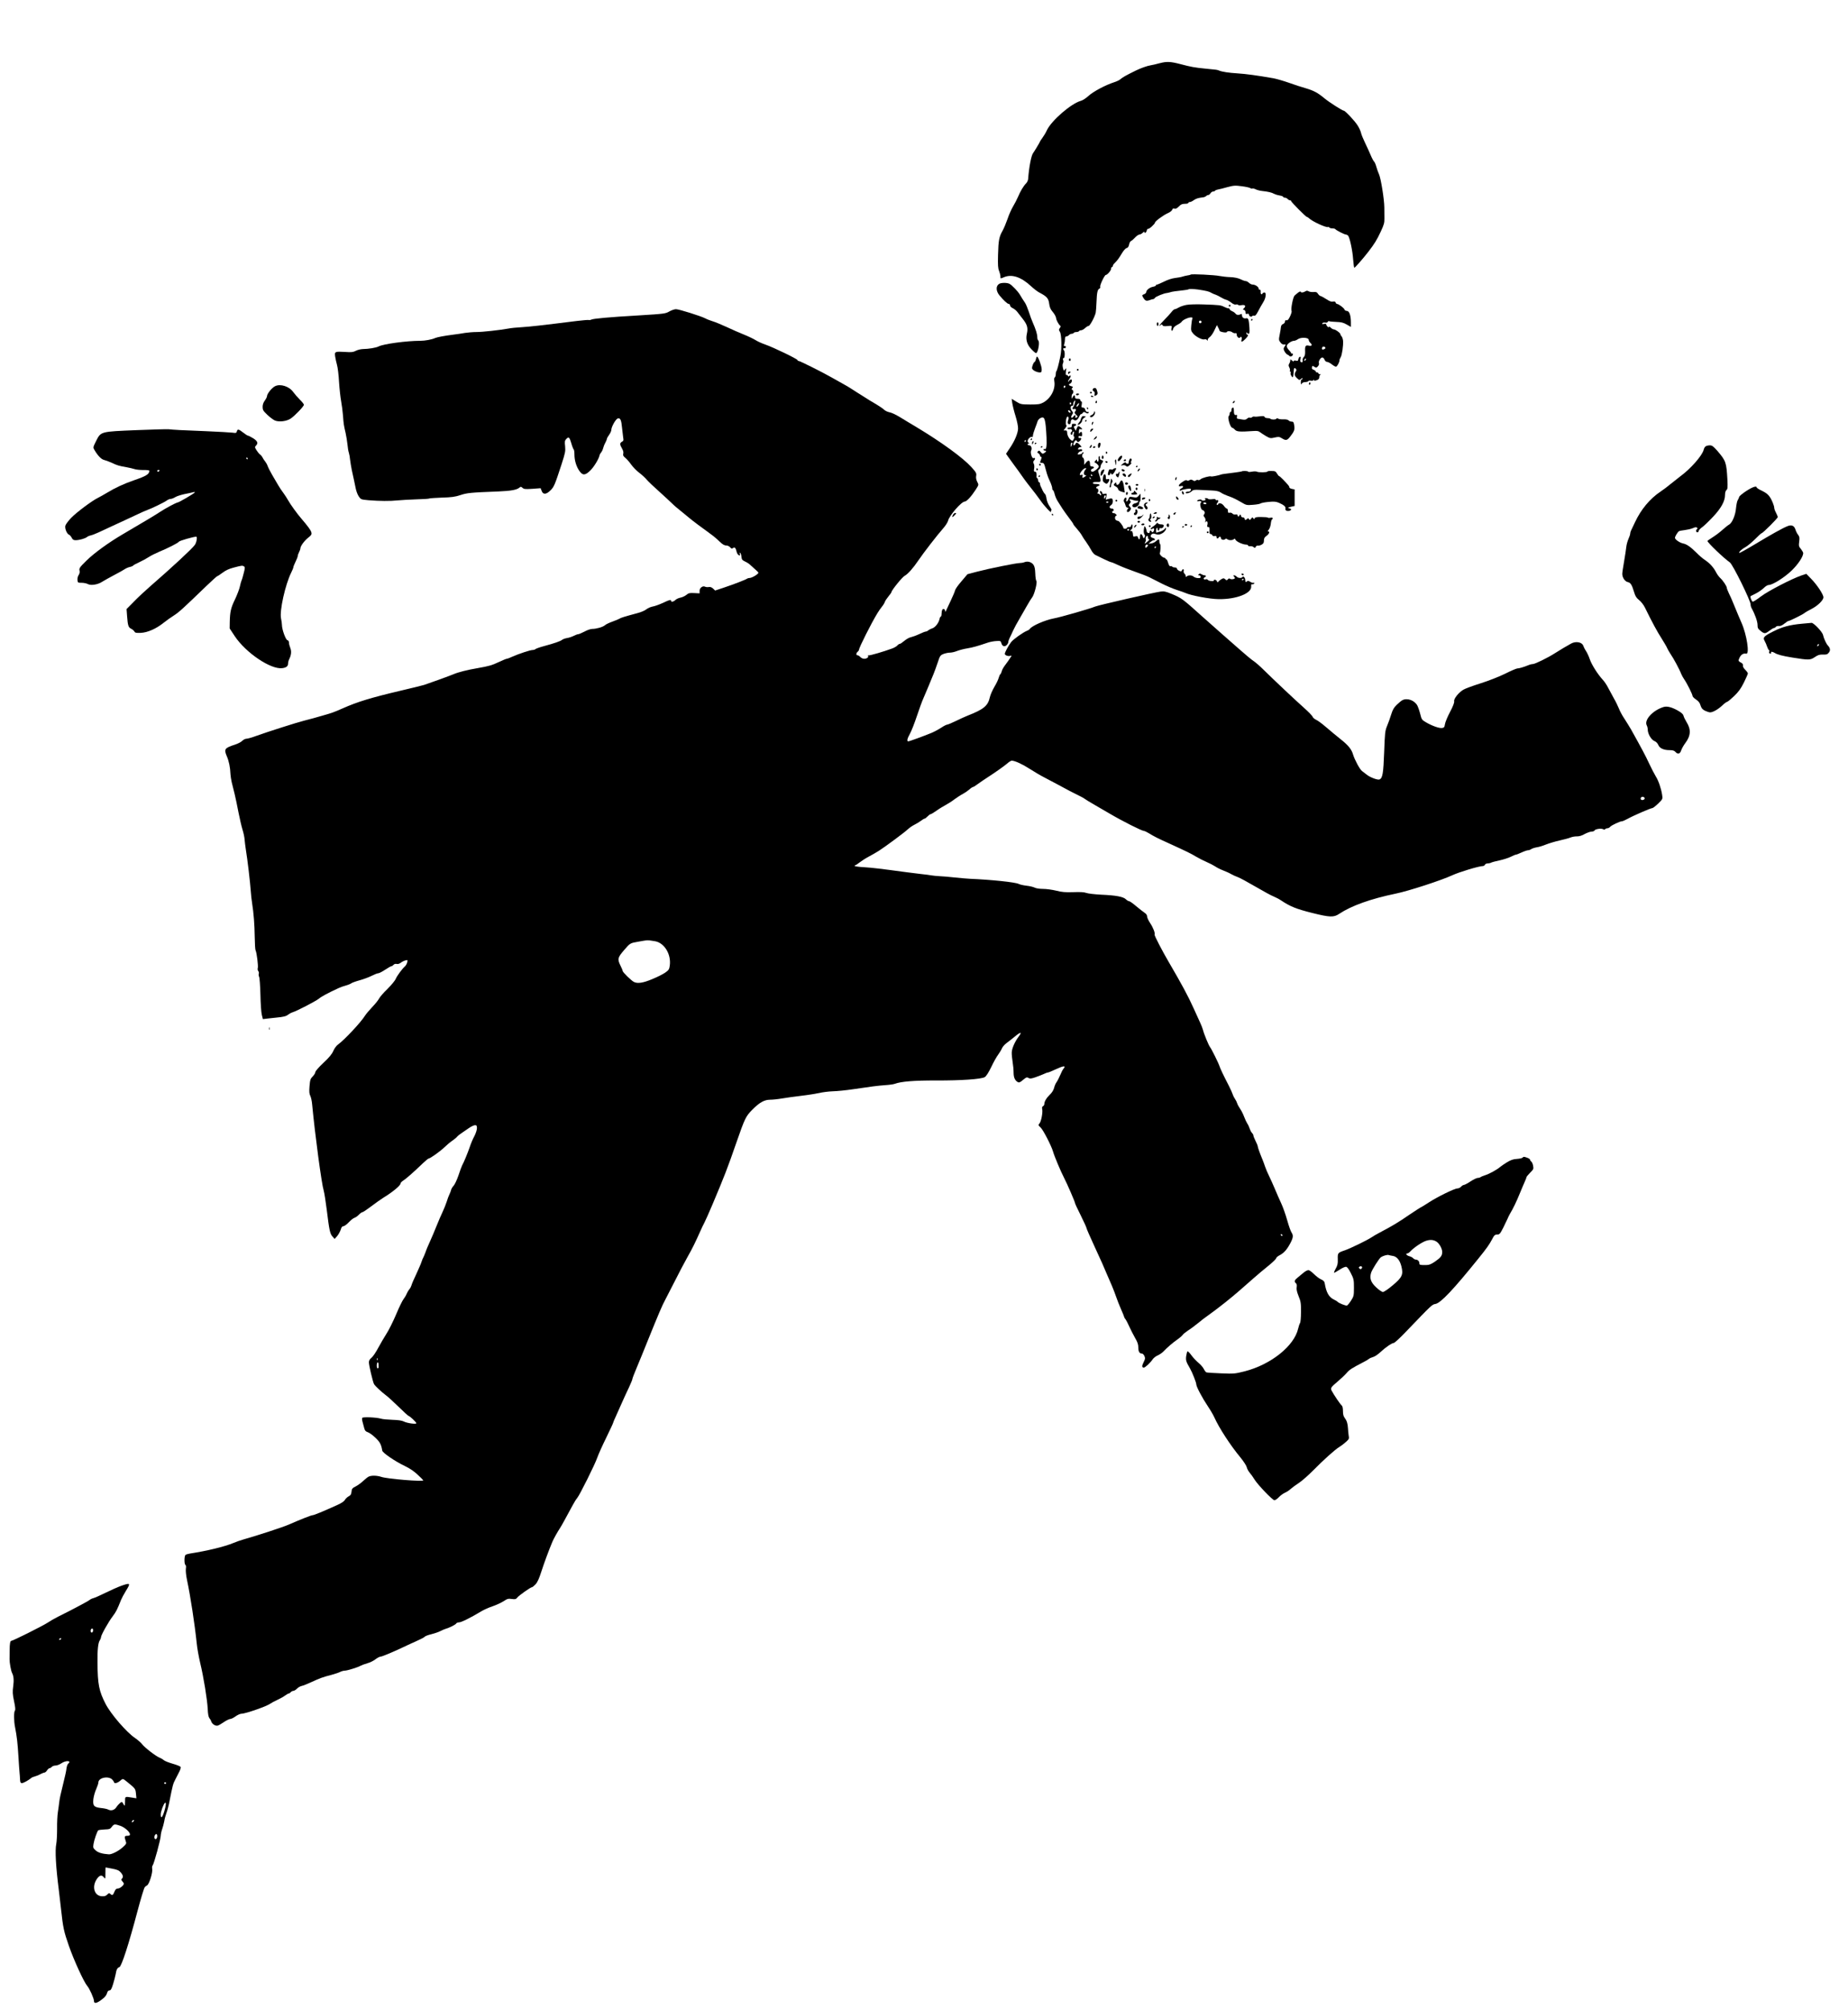 <?xml version="1.0" encoding="UTF-8" standalone="no"?> <svg xmlns="http://www.w3.org/2000/svg" version="1.0" width="2104pt" height="2288pt" viewBox="0 0 2104 2288" preserveAspectRatio="xMidYMid meet"><g transform="translate(0,2288) scale(0.1,-0.1)" fill="#000000" stroke="none"><path d="M13205 22161 c-39 -11 -87 -22 -107 -25 -35 -5 -116 -34 -168 -60 -114 -56 -150 -77 -174 -98 -10 -10 -42 -25 -70 -34 -100 -32 -240 -107 -292 -155 -28 -26 -68 -52 -88 -57 -112 -31 -337 -226 -388 -337 -12 -27 -29 -55 -55 -92 -13 -17 -23 -33 -23 -36 0 -5 -64 -112 -78 -130 -21 -27 -47 -164 -56 -292 -1 -17 -11 -40 -23 -52 -30 -30 -65 -88 -92 -153 -13 -30 -39 -81 -58 -112 -19 -32 -47 -95 -62 -141 -16 -46 -41 -106 -56 -133 -40 -70 -48 -111 -52 -276 -3 -116 -1 -154 12 -183 8 -21 15 -48 15 -61 0 -28 -2 -28 43 -9 88 36 191 2 302 -100 33 -31 77 -65 99 -76 84 -44 103 -65 111 -125 5 -39 15 -64 34 -87 28 -32 44 -62 46 -83 1 -17 28 -68 43 -79 10 -8 10 -14 -2 -30 -12 -17 -12 -22 1 -42 20 -30 23 -196 6 -277 -20 -99 -38 -164 -46 -172 -4 -4 -7 -20 -7 -35 0 -15 -5 -31 -11 -35 -7 -4 -9 -21 -5 -45 15 -91 -41 -195 -127 -242 -36 -19 -57 -22 -148 -22 -103 1 -109 2 -159 33 l-52 32 7 -49 c4 -27 20 -93 37 -147 18 -58 30 -118 29 -144 -2 -55 -40 -144 -96 -225 l-41 -61 20 -29 c12 -16 46 -63 76 -105 31 -41 68 -93 83 -115 25 -38 95 -129 155 -204 15 -19 41 -55 59 -80 40 -59 126 -151 119 -128 -3 9 -1 17 5 17 6 0 -3 19 -19 43 -18 24 -33 62 -37 89 -3 26 -12 51 -18 55 -7 5 -18 22 -26 38 -7 17 -17 38 -22 47 -5 10 -9 25 -9 33 0 8 -4 15 -10 15 -5 0 -10 9 -10 19 0 11 -5 23 -10 26 -6 4 -10 12 -9 18 4 35 -2 57 -17 57 -13 0 -15 7 -10 35 4 20 2 44 -4 56 -9 16 -8 24 4 38 17 19 12 33 -8 25 -17 -6 -38 64 -26 86 13 25 1 60 -21 60 -21 0 -26 16 -6 23 10 4 10 6 0 6 -7 1 -13 9 -13 19 0 23 35 56 49 47 7 -3 11 3 11 15 0 12 11 49 24 83 13 34 27 71 30 83 4 11 17 27 31 34 49 26 59 -6 70 -220 4 -101 -2 -141 -21 -133 -8 3 -14 0 -14 -6 0 -6 7 -11 15 -11 21 0 19 -13 -6 -28 -17 -11 -23 -10 -39 10 -15 19 -21 21 -32 10 -11 -11 -10 -15 5 -23 9 -6 17 -17 17 -24 0 -8 5 -15 11 -15 11 0 9 -16 -6 -52 -6 -14 -2 -18 17 -18 22 0 27 -7 42 -67 9 -38 23 -81 30 -98 7 -16 21 -47 30 -68 9 -21 16 -47 16 -57 0 -11 4 -20 8 -20 4 0 14 -21 20 -47 7 -27 24 -65 38 -85 13 -21 36 -57 51 -80 16 -24 49 -71 75 -105 27 -34 48 -66 48 -70 0 -4 18 -28 41 -53 22 -25 47 -58 56 -75 9 -16 31 -52 51 -78 19 -27 44 -67 56 -90 12 -23 32 -47 46 -54 14 -7 58 -28 98 -48 39 -19 77 -35 82 -35 6 0 43 -15 83 -34 40 -19 124 -52 188 -74 64 -22 139 -51 165 -64 27 -14 91 -46 142 -72 51 -26 127 -58 170 -72 42 -13 86 -29 97 -34 62 -29 277 -70 380 -71 202 -3 379 67 370 146 -1 13 1 24 4 23 18 -2 31 3 31 13 0 5 -4 7 -10 4 -5 -3 -21 2 -35 11 -20 13 -28 14 -40 4 -12 -10 -15 -9 -16 4 -3 31 -4 35 -15 46 -8 8 -14 9 -18 1 -10 -16 -52 -13 -66 4 -7 8 -20 15 -28 15 -12 0 -13 -3 -4 -12 7 -7 12 -15 12 -19 0 -12 -43 -19 -56 -8 -8 6 -16 4 -24 -6 -12 -14 -15 -14 -30 0 -15 14 -22 14 -41 3 -13 -7 -29 -20 -36 -28 -10 -13 -12 -13 -18 3 -7 17 -35 24 -35 8 0 -13 -61 -6 -69 8 -4 6 -15 9 -23 6 -9 -4 -19 -2 -23 4 -3 6 1 14 9 17 20 8 21 24 1 24 -8 0 -24 6 -35 12 -15 10 -22 10 -32 0 -9 -9 -8 -12 5 -12 19 0 24 -29 5 -31 -28 -3 -54 4 -69 17 -19 17 -61 18 -77 2 -9 -9 -12 -8 -12 4 0 8 -6 21 -14 27 -8 7 -12 21 -9 31 6 23 -12 27 -21 5 -4 -12 -10 -13 -31 -3 -14 6 -25 17 -25 25 0 7 -11 13 -24 13 -14 0 -27 4 -31 10 -3 5 -12 7 -19 4 -9 -3 -18 10 -27 40 -7 24 -17 42 -21 40 -4 -3 -8 0 -8 5 0 6 -6 11 -12 11 -21 1 -58 37 -53 52 9 24 12 99 3 104 -4 3 -8 16 -8 30 0 30 -9 30 -40 2 -12 -12 -37 -23 -54 -25 l-31 -3 24 20 c13 11 29 20 37 20 24 0 15 19 -11 26 -28 7 -32 25 -11 43 9 8 21 8 39 2 29 -11 56 -8 84 10 25 15 47 49 37 57 -4 4 -9 1 -11 -6 -5 -13 -46 -35 -68 -37 -5 0 -15 -4 -22 -8 -8 -5 -11 2 -11 23 1 30 18 44 18 15 0 -8 5 -15 10 -15 6 0 10 7 10 16 0 10 6 14 14 11 16 -6 36 11 36 30 0 8 -12 13 -29 13 -17 0 -33 5 -37 12 -5 8 -10 7 -18 -4 -6 -8 -23 -23 -38 -32 -32 -21 -38 -42 -8 -26 17 9 20 8 20 -9 0 -23 -22 -41 -28 -23 -6 18 -22 15 -22 -4 0 -23 -35 -12 -35 11 -1 11 -6 29 -12 40 -11 19 -12 19 -17 -5 -7 -35 -5 -63 6 -77 6 -8 6 -19 -1 -30 -9 -16 -11 -15 -20 10 -14 36 -31 35 -31 -3 0 -34 -15 -40 -23 -10 -4 17 -11 19 -31 14 -22 -5 -26 -3 -26 14 0 29 -11 53 -21 46 -5 -3 -9 -1 -9 5 0 5 5 11 12 13 13 5 18 58 6 58 -4 0 -8 -7 -8 -15 0 -9 -9 -15 -25 -15 -14 0 -25 -4 -25 -10 0 -5 -9 -10 -20 -10 -11 0 -20 4 -20 9 0 20 -46 80 -61 81 -9 0 -22 6 -28 14 -12 15 -5 46 11 46 5 0 3 7 -6 15 -8 9 -20 14 -27 13 -6 -2 -14 3 -16 10 -3 6 0 12 6 12 6 0 11 7 11 15 0 8 -9 15 -19 15 -30 0 -37 22 -13 38 14 9 22 25 22 43 0 35 -9 41 -49 29 l-32 -9 7 36 c7 35 6 36 -20 31 -17 -4 -26 -1 -26 8 0 15 -19 29 -27 20 -3 -3 0 -12 7 -21 7 -9 9 -19 5 -23 -4 -4 -10 -1 -12 6 -3 6 -12 12 -20 12 -12 0 -13 3 -4 14 12 14 5 46 -10 46 -17 0 -9 19 11 25 34 11 22 25 -21 25 -28 0 -39 4 -36 13 2 7 20 11 46 10 36 -2 41 1 41 20 0 12 -7 42 -16 67 -14 40 -14 45 0 56 9 6 16 20 16 30 0 10 7 28 15 38 20 26 19 33 -6 39 -14 4 -19 12 -17 26 2 11 -1 19 -7 18 -5 -1 -9 -14 -7 -29 2 -14 -2 -29 -7 -33 -6 -3 -11 2 -11 12 0 16 -1 16 -17 -1 -14 -14 -15 -20 -5 -23 17 -7 42 -32 42 -44 0 -16 -52 -59 -71 -59 -25 0 -24 27 1 35 24 8 17 25 -11 25 -14 0 -19 7 -19 29 0 42 -18 48 -44 16 l-22 -27 0 38 c0 21 -5 39 -12 42 -15 5 -15 35 0 50 9 9 9 12 0 12 -7 0 -12 -4 -12 -9 0 -5 -11 -11 -25 -13 -14 -3 -25 -2 -25 1 1 15 26 37 38 34 6 -3 12 3 12 11 0 12 -6 15 -25 10 -20 -5 -24 -3 -19 10 3 9 14 16 25 16 16 0 16 2 -5 25 -26 28 -44 32 -52 10 -4 -8 -10 -15 -15 -15 -14 0 -11 24 6 46 12 15 16 16 23 6 13 -19 16 -19 35 -3 21 17 22 42 2 35 -10 -4 -15 0 -15 11 0 12 5 15 20 10 16 -5 20 -2 20 18 0 32 -10 40 -25 20 -11 -14 -12 -12 -11 15 1 25 4 31 19 26 9 -3 17 -2 17 2 0 8 -32 33 -43 34 -4 0 -12 -12 -18 -27 l-11 -28 -13 25 c-12 21 -11 26 1 30 26 9 21 25 -8 25 -21 1 -27 -3 -25 -20 1 -11 -4 -21 -13 -21 -8 -1 -21 -2 -28 -3 -7 0 -10 -6 -7 -11 4 -6 15 -8 25 -5 19 6 36 -20 20 -30 -13 -8 -13 -35 0 -35 6 0 10 6 10 14 0 8 5 18 11 22 8 4 9 -3 4 -25 -4 -18 -3 -31 3 -31 6 0 6 -10 -1 -25 -14 -28 -16 -29 -37 -12 -23 19 -40 54 -40 82 0 19 -5 25 -21 25 l-20 0 21 27 c13 17 17 29 10 33 -12 7 -3 87 11 95 13 9 20 -12 11 -37 -5 -12 -7 -29 -5 -35 7 -19 33 -15 33 5 0 31 16 47 33 34 21 -18 45 -5 63 34 9 19 19 32 22 30 3 -3 11 2 18 12 11 15 16 15 35 4 15 -10 24 -11 32 -3 8 8 5 11 -10 11 -14 0 -23 8 -27 25 -4 16 -13 25 -27 25 -17 0 -19 4 -13 35 4 23 2 35 -5 35 -6 0 -11 7 -11 15 0 10 -10 15 -30 15 -23 0 -30 4 -30 20 0 27 -14 25 -28 -2 -11 -23 -11 -23 -11 4 -1 15 4 30 9 33 14 9 12 43 -2 48 -10 3 -10 7 0 19 11 13 9 17 -13 22 -27 7 -33 21 -11 29 19 7 28 47 11 47 -8 0 -19 -8 -24 -17 -6 -10 -11 -13 -11 -7 0 5 7 19 15 30 20 27 20 51 0 34 -10 -9 -15 -9 -15 -1 0 6 -7 11 -15 11 -12 0 -14 8 -9 43 6 39 5 41 -9 22 -15 -19 -16 -19 -25 15 -5 22 -6 42 0 53 5 10 7 25 4 33 -7 19 -6 29 4 27 14 -4 17 77 3 89 -14 11 -7 32 7 23 4 -3 10 2 14 10 3 9 0 15 -10 15 -12 0 -13 5 -7 23 4 12 8 37 8 55 0 23 5 32 16 32 9 0 22 7 29 15 7 8 21 15 31 15 10 0 21 5 24 10 3 6 17 10 30 10 13 0 27 5 30 10 3 6 14 10 24 10 10 0 30 11 45 25 15 14 33 25 41 25 14 0 69 102 80 150 3 14 7 68 9 120 4 110 12 146 33 154 8 4 13 13 9 21 -6 17 50 135 64 135 17 0 60 51 60 70 0 11 5 20 10 20 6 0 10 6 10 13 0 7 8 20 18 29 34 34 49 54 83 111 20 34 43 60 56 63 15 4 23 16 28 40 3 19 14 38 23 41 9 4 30 22 46 40 17 18 39 33 48 33 10 0 27 9 38 20 11 11 20 16 20 10 0 -21 20 -9 26 15 3 14 10 23 14 20 11 -7 80 56 80 71 0 15 95 85 147 108 24 10 45 27 49 38 4 13 11 17 25 13 14 -5 28 2 48 22 27 28 39 33 89 34 12 1 22 5 22 10 0 5 7 9 16 9 9 0 29 9 45 21 28 19 49 26 107 33 12 1 28 8 34 14 7 7 18 12 25 12 7 0 18 9 25 20 7 11 20 20 30 20 9 0 19 4 22 9 3 5 18 11 33 14 16 2 64 15 108 27 72 19 87 20 164 10 47 -6 91 -16 98 -22 7 -5 16 -7 21 -4 5 3 23 -1 39 -9 16 -8 49 -17 73 -19 67 -7 113 -18 135 -32 11 -6 39 -15 63 -19 23 -4 42 -11 42 -16 0 -5 8 -9 19 -9 10 0 24 -7 31 -15 7 -8 19 -15 26 -15 8 0 14 -4 14 -9 0 -11 169 -181 180 -181 5 0 15 -6 22 -13 38 -38 201 -113 220 -101 3 2 9 0 13 -6 3 -5 19 -10 35 -10 16 0 31 -4 34 -9 8 -12 103 -61 120 -61 7 0 19 -6 25 -13 19 -24 50 -168 57 -270 4 -54 10 -96 14 -95 12 5 101 107 156 178 76 99 99 137 145 235 36 77 42 99 41 150 0 33 -1 89 -1 124 -1 94 -39 329 -60 376 -10 22 -24 61 -31 87 -7 26 -18 52 -25 58 -7 6 -26 41 -41 78 -16 37 -45 101 -65 142 -20 41 -40 91 -44 110 -4 19 -22 58 -40 85 -34 53 -140 165 -155 165 -16 0 -168 97 -222 142 -74 62 -121 87 -213 114 -44 12 -129 40 -190 62 -60 21 -139 44 -175 51 -182 32 -315 50 -410 56 -100 6 -177 18 -210 32 -20 9 -27 10 -155 22 -124 12 -166 20 -280 50 -118 31 -161 33 -240 12z m-1075 -3680 c0 -6 -4 -13 -10 -16 -5 -3 -10 1 -10 9 0 9 5 16 10 16 6 0 10 -4 10 -9z m106 -196 c-7 -19 -15 -38 -19 -41 -14 -14 -6 -26 13 -21 22 6 27 -12 9 -30 -8 -8 -5 -17 10 -32 25 -25 25 -27 5 -35 -11 -4 -15 -2 -11 8 9 23 -5 27 -20 6 -21 -30 -38 -14 -18 17 15 22 15 26 1 42 -21 23 -21 61 -1 61 9 0 15 6 14 13 -3 16 11 47 21 47 4 0 2 -16 -4 -35z m-41 6 c3 -5 1 -12 -5 -16 -5 -3 -10 1 -10 9 0 18 6 21 15 7z m85 -21 c-6 -11 -15 -20 -20 -20 -6 0 -5 9 2 20 7 11 16 20 21 20 4 0 3 -9 -3 -20z m-92 -79 c3 -8 -1 -12 -9 -9 -7 2 -15 10 -17 17 -3 8 1 12 9 9 7 -2 15 -10 17 -17z m-508 -331 c0 -5 -5 -10 -11 -10 -5 0 -7 5 -4 10 3 6 8 10 11 10 2 0 4 -4 4 -10z m529 -27 c0 -5 -4 -17 -9 -28 -8 -18 -9 -17 -9 8 -1 15 4 27 9 27 6 0 10 -3 9 -7z m148 -301 c-22 -25 -22 -62 0 -62 15 0 14 -2 -3 -15 -26 -20 -36 -19 -29 4 5 16 2 18 -15 14 -16 -4 -19 -2 -14 13 10 28 45 64 62 64 13 0 12 -3 -1 -18z m78 -62 c3 -5 1 -10 -4 -10 -6 0 -11 5 -11 10 0 6 2 10 4 10 3 0 8 -4 11 -10z m-17 -45 c-3 -3 -9 2 -12 12 -6 14 -5 15 5 6 7 -7 10 -15 7 -18z m172 -192 c0 -5 -5 -15 -10 -23 -8 -12 -10 -11 -10 8 0 12 5 22 10 22 6 0 10 -3 10 -7z m30 -67 c0 -11 -19 -15 -25 -6 -3 5 1 10 9 10 9 0 16 -2 16 -4z m235 -316 c3 -5 -1 -10 -10 -10 -9 0 -13 5 -10 10 3 6 8 10 10 10 2 0 7 -4 10 -10z m215 -90 c0 -11 6 -20 13 -20 6 0 -1 -11 -17 -25 -35 -30 -40 -31 -26 -5 6 11 8 24 5 29 -7 12 5 41 16 41 5 0 9 -9 9 -20z m0 -89 c0 -5 -7 -14 -15 -21 -13 -10 -15 -9 -15 9 0 12 6 21 15 21 8 0 15 -4 15 -9z m90 -21 c0 -5 -5 -10 -11 -10 -5 0 -7 5 -4 10 3 6 8 10 11 10 2 0 4 -4 4 -10z m1000 -364 c0 -3 -4 -8 -10 -11 -5 -3 -10 -1 -10 4 0 6 5 11 10 11 6 0 10 -2 10 -4z"></path><path d="M13557 19754 c-3 -3 -20 -8 -39 -10 -18 -3 -44 -9 -58 -14 -14 -5 -51 -11 -82 -15 -34 -4 -84 -20 -125 -41 -37 -18 -74 -34 -80 -34 -7 0 -13 -4 -13 -10 0 -5 -15 -12 -34 -15 -38 -8 -76 -38 -76 -61 0 -8 -11 -19 -25 -24 -23 -9 -24 -12 -13 -32 27 -46 37 -50 88 -31 8 4 21 7 28 7 7 1 17 7 21 15 9 14 101 52 136 55 11 2 27 5 35 8 15 7 81 16 158 24 24 2 50 7 58 12 8 4 54 2 102 -4 99 -15 129 -22 157 -40 11 -6 31 -15 45 -19 14 -5 41 -18 60 -30 19 -12 47 -25 62 -28 14 -4 40 -19 57 -33 20 -16 39 -24 51 -21 11 3 23 1 26 -4 3 -5 20 -7 39 -3 39 7 54 -9 29 -34 -16 -16 -16 -17 -1 -20 10 -2 17 -13 17 -27 0 -18 4 -22 20 -18 13 4 20 0 20 -10 0 -18 27 -30 36 -16 3 5 13 7 22 5 13 -4 25 9 47 52 16 31 42 77 57 101 31 49 38 111 14 111 -8 0 -18 -4 -21 -10 -12 -19 -24 -10 -22 18 1 17 -3 26 -10 24 -7 -1 -13 4 -13 12 0 20 -39 46 -67 46 -13 0 -32 9 -43 20 -11 11 -28 20 -37 20 -9 0 -36 9 -59 21 -28 13 -68 22 -116 24 -40 1 -95 8 -123 13 -56 12 -319 25 -328 16z"></path><path d="M11377 19649 c-41 -24 -39 -82 3 -133 46 -55 90 -96 104 -96 9 0 16 -8 16 -18 0 -9 13 -23 30 -30 16 -8 39 -26 50 -40 11 -15 41 -53 66 -85 50 -64 60 -101 45 -167 -15 -67 2 -125 53 -177 22 -24 46 -43 51 -43 24 0 46 132 25 145 -5 3 -10 19 -10 34 0 36 -15 86 -54 175 -10 22 -29 73 -42 115 -14 42 -33 87 -42 101 -32 48 -37 56 -57 90 -24 42 -92 113 -122 129 -27 14 -92 14 -116 0z"></path><path d="M14780 19549 c-14 -10 -32 -26 -41 -34 -18 -17 -45 -158 -34 -175 4 -6 -4 -33 -17 -61 -17 -37 -28 -48 -40 -45 -13 3 -18 -2 -18 -15 0 -11 -10 -23 -22 -28 -13 -4 -22 -17 -24 -32 -1 -13 -7 -53 -14 -87 -12 -59 -11 -66 8 -90 13 -18 28 -26 42 -24 22 2 22 1 6 -23 -15 -23 -15 -28 -1 -56 9 -16 24 -33 33 -36 9 -4 20 -11 23 -16 10 -14 39 0 39 18 0 9 -4 13 -10 10 -5 -3 -10 -2 -10 4 0 6 -11 21 -25 35 -14 14 -25 34 -25 46 0 22 52 60 83 60 10 0 30 8 45 19 36 24 122 19 122 -8 0 -10 9 -26 20 -36 25 -23 16 -38 -20 -30 -36 8 -44 -5 -41 -66 1 -32 -3 -52 -14 -63 -9 -8 -15 -21 -14 -28 3 -28 -2 -37 -17 -31 -11 4 -13 13 -8 35 5 23 3 29 -7 26 -8 -3 -15 -15 -17 -27 -3 -19 -8 -22 -28 -17 -15 4 -24 2 -24 -5 0 -7 -8 -5 -20 6 -18 16 -20 17 -20 1 0 -9 -5 -25 -12 -36 -9 -15 -9 -24 1 -43 7 -14 10 -30 7 -36 -4 -6 -3 -11 3 -11 6 0 8 -7 5 -15 -3 -8 1 -24 9 -35 14 -20 15 -20 20 -3 2 10 5 34 6 52 2 42 7 49 23 33 10 -10 10 -17 0 -32 -18 -30 -15 -48 15 -76 25 -23 27 -23 45 -8 11 10 18 12 18 6 0 -7 -4 -12 -10 -12 -5 0 -10 -15 -10 -32 1 -27 2 -30 11 -15 6 10 22 17 39 17 16 0 32 5 36 11 3 6 17 8 29 5 14 -4 25 -1 28 7 4 9 6 9 6 0 1 -9 9 -9 31 -2 22 8 30 17 30 34 0 13 6 26 13 28 7 3 5 6 -5 6 -10 1 -18 6 -18 11 0 6 -7 10 -15 10 -8 0 -15 5 -15 10 0 6 -11 15 -24 20 -18 6 -23 14 -19 29 5 18 7 19 27 5 21 -13 24 -12 41 6 10 11 15 26 11 36 -8 21 19 64 39 64 9 0 20 -11 25 -25 6 -14 17 -25 28 -25 11 0 36 -13 56 -29 21 -17 43 -28 49 -25 13 5 37 51 37 71 0 8 6 24 14 36 15 24 31 132 27 187 -2 19 -9 42 -17 51 -8 8 -14 20 -14 25 0 14 -56 54 -75 54 -8 0 -24 9 -35 20 -11 11 -20 15 -20 9 0 -8 -5 -8 -15 1 -8 7 -15 18 -15 25 0 8 -9 10 -26 7 -20 -4 -25 -2 -19 7 4 7 18 11 32 8 15 -3 27 1 30 9 3 8 10 11 16 7 5 -3 42 -7 81 -8 56 -2 81 -8 119 -30 l47 -27 0 52 c0 79 -18 130 -46 130 -13 0 -25 8 -28 18 -6 17 -67 62 -85 62 -5 0 -12 7 -15 16 -4 11 -13 14 -30 10 -18 -4 -39 4 -77 29 -30 19 -59 35 -65 35 -6 0 -19 11 -28 24 -12 20 -22 24 -53 21 -20 -1 -45 2 -55 9 -13 8 -23 8 -38 -2 -23 -14 -47 -16 -52 -3 -1 5 -14 1 -28 -10z m310 -630 c0 -12 -29 -24 -37 -16 -3 4 -3 13 0 21 6 16 37 11 37 -5z m-228 -141 c-7 -7 -12 -8 -12 -2 0 14 12 26 19 19 2 -3 -1 -11 -7 -17z"></path><path d="M13510 19409 c-30 -5 -69 -18 -88 -29 -18 -11 -39 -20 -46 -20 -8 0 -25 -15 -38 -32 -14 -18 -51 -59 -82 -90 -52 -53 -76 -87 -41 -58 12 10 16 9 20 -2 5 -11 18 -14 57 -10 51 5 51 5 46 -22 -7 -35 9 -45 18 -11 4 17 21 33 48 47 22 11 45 27 49 34 11 20 67 47 100 50 23 1 27 -1 22 -15 -4 -9 -9 -43 -12 -76 -5 -55 -3 -64 22 -93 31 -37 106 -75 130 -65 10 3 21 0 26 -8 7 -11 9 -11 9 2 0 9 11 24 24 32 13 9 37 43 52 76 l29 60 14 -27 c9 -15 15 -31 16 -37 0 -13 79 -28 83 -15 5 14 44 12 65 -5 11 -7 25 -11 33 -8 9 3 14 -2 14 -15 0 -27 28 -51 40 -33 11 19 23 -4 15 -29 -9 -29 9 -25 44 11 31 31 39 49 21 49 -5 0 -10 8 -9 18 0 10 3 12 6 5 2 -7 11 -13 18 -13 11 0 13 15 10 68 -6 95 -13 115 -38 108 -26 -6 -47 10 -47 36 0 10 -4 16 -10 13 -23 -14 -51 -13 -62 3 -7 10 -25 23 -40 29 -16 7 -28 17 -28 23 0 5 -7 10 -15 10 -9 0 -30 7 -47 16 -38 20 -55 22 -233 28 -77 3 -165 1 -195 -5z m170 -194 c0 -8 -7 -15 -15 -15 -8 0 -15 7 -15 15 0 8 7 15 15 15 8 0 15 -7 15 -15z"></path><path d="M13990 19400 c0 -5 5 -10 10 -10 6 0 10 5 10 10 0 6 -4 10 -10 10 -5 0 -10 -4 -10 -10z"></path><path d="M7620 19334 c-43 -25 -56 -27 -350 -45 -343 -20 -515 -36 -539 -48 -9 -5 -21 -6 -28 -4 -7 2 -67 -3 -135 -11 -414 -52 -534 -65 -628 -71 -58 -3 -127 -10 -155 -16 -93 -17 -290 -39 -360 -39 -38 0 -97 -5 -130 -10 -33 -6 -94 -15 -135 -20 -102 -13 -181 -28 -205 -38 -39 -18 -116 -32 -171 -32 -154 0 -416 -35 -473 -64 -29 -15 -112 -29 -181 -30 -25 -1 -61 -10 -79 -20 -29 -15 -50 -18 -119 -13 -119 7 -124 5 -116 -52 4 -25 13 -68 21 -96 8 -27 19 -114 23 -193 5 -78 16 -177 24 -220 8 -42 17 -115 21 -162 7 -97 9 -111 30 -200 8 -36 17 -94 21 -130 3 -36 10 -78 16 -95 5 -16 12 -52 14 -80 3 -27 12 -79 19 -115 8 -36 19 -85 24 -110 6 -25 15 -70 21 -101 6 -30 21 -71 35 -91 23 -34 25 -35 112 -43 122 -10 245 -11 328 -2 39 4 134 9 212 12 78 2 147 6 152 10 6 3 70 7 143 10 107 3 147 8 208 28 77 26 121 30 435 42 144 6 207 18 238 43 15 13 19 13 36 -2 16 -15 32 -16 113 -11 l93 7 12 -31 c16 -44 52 -42 101 7 40 40 48 59 126 298 41 127 45 147 40 203 -6 51 -4 65 11 81 29 32 39 24 59 -45 10 -36 23 -68 27 -71 5 -3 9 -29 9 -58 0 -67 21 -137 56 -187 38 -55 68 -53 128 8 42 42 97 135 102 171 2 8 9 21 17 30 9 10 19 31 23 47 4 17 15 46 26 65 10 19 18 40 18 45 0 6 11 26 25 45 14 19 25 44 25 56 0 34 50 123 73 130 29 9 41 -17 49 -106 4 -41 10 -91 13 -112 6 -30 4 -38 -14 -47 -26 -15 -26 -31 0 -76 14 -23 19 -44 15 -59 -5 -19 0 -30 23 -48 16 -13 45 -46 65 -74 20 -29 61 -71 92 -95 31 -23 71 -60 89 -82 18 -21 82 -82 142 -135 59 -54 124 -113 143 -132 19 -20 63 -58 98 -85 35 -28 78 -63 95 -78 35 -30 149 -116 244 -184 33 -23 80 -63 105 -88 33 -32 54 -45 75 -45 17 0 36 -9 46 -21 15 -17 21 -18 33 -8 18 15 31 1 41 -44 3 -15 14 -32 23 -37 15 -8 17 -6 13 13 -4 15 -2 19 5 12 6 -5 12 -26 14 -45 2 -29 9 -38 41 -53 20 -9 45 -25 55 -35 10 -9 34 -31 53 -48 20 -17 39 -35 43 -42 8 -13 -71 -62 -100 -62 -11 0 -24 -4 -29 -8 -13 -11 -147 -63 -267 -103 l-96 -32 -23 22 c-16 15 -32 21 -49 18 -14 -3 -32 -1 -41 3 -27 15 -64 -12 -64 -45 l0 -30 -61 3 c-52 3 -65 0 -90 -21 -16 -13 -46 -27 -67 -31 -21 -4 -47 -16 -58 -27 -20 -20 -49 -26 -49 -9 0 16 -18 12 -93 -24 -40 -18 -91 -37 -115 -41 -23 -4 -56 -18 -72 -31 -16 -14 -62 -34 -102 -44 -149 -40 -193 -54 -206 -64 -8 -5 -44 -20 -80 -33 -36 -13 -75 -31 -86 -42 -23 -20 -97 -41 -144 -41 -17 0 -56 -13 -87 -30 -31 -16 -64 -30 -71 -30 -8 0 -31 -8 -52 -19 -20 -10 -55 -22 -77 -25 -22 -4 -47 -13 -55 -20 -19 -16 -89 -40 -204 -71 -49 -13 -94 -29 -100 -35 -5 -5 -20 -10 -32 -10 -27 0 -160 -44 -231 -76 -28 -13 -57 -24 -64 -24 -6 0 -45 -16 -85 -35 -86 -40 -114 -48 -244 -71 -119 -20 -224 -47 -275 -69 -47 -20 -271 -101 -335 -122 -25 -7 -142 -37 -260 -64 -344 -81 -499 -128 -670 -204 -99 -44 -125 -53 -225 -81 -33 -9 -80 -22 -105 -30 -25 -7 -74 -20 -110 -29 -80 -20 -412 -126 -537 -171 -51 -19 -103 -34 -117 -34 -14 0 -35 -11 -48 -24 -13 -14 -51 -33 -85 -44 -117 -38 -125 -51 -90 -133 23 -53 38 -123 41 -204 1 -22 8 -62 14 -90 7 -27 21 -87 33 -133 11 -46 31 -140 44 -210 14 -70 34 -158 46 -197 12 -38 23 -90 24 -115 2 -25 8 -72 13 -105 21 -130 49 -367 58 -490 2 -33 8 -89 14 -125 19 -121 28 -245 30 -384 1 -77 5 -147 10 -156 13 -24 32 -178 25 -201 -4 -11 -1 -26 5 -34 7 -8 10 -22 6 -31 -3 -8 -1 -24 4 -35 6 -10 12 -101 15 -202 2 -101 9 -205 16 -231 l12 -48 51 6 c28 3 74 8 101 11 85 8 112 15 136 34 13 10 35 22 49 26 48 14 265 127 300 155 31 26 102 64 225 121 22 10 60 24 85 30 25 7 52 18 60 25 8 6 51 22 95 34 44 12 106 35 137 51 32 16 65 29 75 29 10 0 45 18 78 40 33 22 65 40 71 40 6 0 17 7 25 16 7 9 21 13 35 10 13 -4 31 2 46 13 14 11 37 23 53 27 27 7 28 6 21 -22 -4 -16 -15 -36 -24 -44 -34 -30 -90 -107 -106 -143 -8 -21 -51 -72 -94 -115 -44 -42 -87 -92 -96 -110 -9 -18 -45 -63 -79 -98 -34 -36 -71 -80 -82 -98 -48 -77 -234 -275 -307 -328 -17 -11 -41 -44 -53 -72 -16 -37 -48 -76 -114 -137 -51 -48 -91 -94 -91 -105 0 -10 -13 -32 -30 -49 -26 -26 -30 -40 -36 -111 -5 -62 -3 -87 9 -110 8 -16 18 -60 21 -99 32 -340 107 -902 132 -982 7 -24 22 -120 34 -215 29 -236 37 -274 66 -306 l24 -27 29 33 c15 18 33 51 40 72 8 29 17 40 31 40 10 0 38 20 61 45 24 25 53 48 65 51 12 3 34 19 50 35 15 16 34 29 41 29 7 0 51 30 99 66 48 37 110 80 138 98 104 63 196 139 196 162 0 8 14 23 30 33 30 18 119 96 226 199 30 28 58 52 63 52 17 0 129 79 179 127 29 28 72 64 95 79 23 16 46 35 50 42 5 7 25 24 45 37 20 14 59 41 87 60 27 19 60 35 72 35 19 0 23 -5 23 -34 0 -19 -13 -59 -29 -90 -17 -30 -41 -88 -54 -128 -23 -66 -65 -169 -87 -209 -5 -9 -23 -58 -40 -110 -18 -52 -43 -106 -57 -120 -13 -14 -25 -35 -27 -46 -3 -12 -11 -34 -19 -50 -8 -15 -22 -53 -31 -83 -10 -30 -30 -82 -46 -115 -16 -33 -47 -105 -69 -160 -22 -55 -55 -134 -74 -175 -19 -41 -43 -97 -52 -125 -10 -27 -22 -54 -25 -60 -4 -5 -13 -27 -20 -48 -6 -21 -34 -84 -60 -141 -27 -56 -52 -114 -55 -128 -4 -14 -14 -34 -24 -45 -9 -10 -23 -33 -31 -52 -7 -18 -23 -45 -35 -60 -12 -14 -51 -93 -85 -175 -35 -82 -84 -181 -110 -220 -25 -39 -67 -111 -94 -161 -26 -49 -60 -100 -77 -113 -20 -16 -29 -32 -29 -52 0 -34 44 -220 58 -247 12 -22 82 -87 136 -128 22 -16 87 -75 145 -132 58 -57 109 -103 113 -103 12 0 88 -71 88 -83 0 -14 -105 0 -143 20 -21 11 -64 17 -130 19 -54 2 -113 7 -130 13 -50 15 -205 22 -213 9 -4 -5 -2 -27 4 -47 6 -20 14 -52 19 -71 7 -27 16 -37 40 -45 18 -6 57 -34 87 -63 52 -50 66 -75 78 -147 4 -25 147 -123 257 -175 56 -27 105 -60 145 -98 34 -31 63 -61 65 -65 7 -18 -411 16 -477 39 -51 17 -115 18 -145 3 -12 -6 -40 -28 -62 -49 -22 -21 -60 -49 -85 -62 -40 -20 -45 -28 -48 -61 -3 -29 -9 -40 -32 -52 -16 -8 -35 -27 -43 -40 -8 -17 -39 -37 -87 -59 -166 -75 -266 -116 -281 -116 -15 0 -135 -47 -274 -108 -64 -28 -363 -126 -510 -167 -33 -9 -86 -28 -117 -41 -101 -42 -298 -90 -498 -121 -19 -3 -41 -10 -48 -15 -15 -13 -16 -104 -1 -114 7 -4 9 -21 5 -44 -3 -23 2 -76 14 -132 38 -179 87 -498 110 -719 5 -53 23 -152 39 -220 39 -161 81 -421 86 -527 2 -54 9 -90 18 -101 8 -9 18 -26 22 -39 9 -30 49 -55 75 -47 11 3 43 22 71 41 28 19 60 34 70 34 11 0 38 13 61 30 22 16 53 30 68 30 47 0 296 88 330 116 9 7 42 25 75 40 33 15 74 38 91 51 17 13 36 23 41 23 6 0 16 7 23 15 7 8 20 15 29 15 10 0 28 11 41 24 12 14 37 28 54 32 17 3 69 24 116 46 90 42 125 55 230 82 36 10 78 24 93 32 16 8 39 14 51 14 28 0 154 39 181 56 11 6 45 19 76 28 31 8 73 29 94 46 21 16 47 30 59 30 18 0 188 73 311 133 17 8 64 29 105 48 41 18 80 38 86 46 6 7 40 20 75 28 35 9 80 24 99 34 19 10 46 22 60 26 48 14 115 48 123 61 4 8 20 14 34 14 25 0 132 53 253 126 30 18 88 44 128 57 41 14 96 39 124 57 44 29 55 32 95 26 39 -5 48 -3 63 17 19 24 151 117 166 117 6 0 24 15 41 33 21 22 41 65 66 144 33 102 84 240 125 338 14 35 61 118 92 165 10 14 61 107 138 250 19 36 43 74 53 85 27 30 205 388 229 460 12 35 57 136 101 225 43 89 79 165 79 170 0 4 15 41 34 81 18 41 50 112 71 159 21 47 55 122 77 167 21 45 38 87 38 94 0 7 22 64 49 128 27 64 85 206 129 316 114 283 166 404 192 450 12 22 61 117 108 210 47 94 113 220 147 280 60 106 91 170 149 300 14 33 36 77 47 98 11 21 52 113 91 205 138 328 168 404 273 707 95 273 106 296 179 370 82 83 138 115 203 115 28 0 88 6 134 14 46 8 147 22 224 31 77 9 169 24 205 32 36 9 103 17 150 19 47 1 151 11 230 23 223 33 278 40 370 47 47 3 95 10 107 15 72 27 225 39 472 38 285 -1 512 15 552 38 17 10 43 50 75 116 26 55 62 119 79 141 17 23 36 55 43 72 7 17 31 44 53 60 22 16 63 48 92 72 69 58 88 57 43 -2 -42 -55 -76 -134 -77 -178 -1 -24 4 -72 10 -108 6 -36 11 -90 11 -120 0 -57 15 -91 49 -110 14 -7 27 -2 59 26 36 30 44 33 61 22 17 -10 30 -9 78 7 32 11 75 28 95 37 20 10 42 18 49 18 7 0 45 16 86 35 94 44 124 46 90 6 -8 -9 -24 -40 -36 -70 -13 -30 -31 -66 -41 -80 -11 -14 -24 -44 -29 -67 -7 -25 -25 -55 -47 -75 -40 -39 -64 -79 -64 -107 0 -11 -7 -22 -15 -26 -10 -4 -13 -14 -9 -34 8 -39 -12 -141 -32 -163 -15 -17 -14 -20 14 -46 30 -28 122 -208 141 -273 14 -51 87 -225 126 -300 37 -72 125 -275 125 -289 0 -5 29 -68 65 -139 36 -72 65 -137 65 -143 0 -7 39 -96 86 -198 47 -102 89 -195 94 -206 5 -11 25 -58 45 -105 20 -47 49 -114 65 -150 15 -36 37 -92 48 -125 11 -33 36 -97 56 -142 20 -45 36 -85 36 -89 0 -4 6 -15 14 -23 7 -9 26 -45 42 -81 16 -36 46 -94 66 -130 29 -49 38 -76 38 -110 0 -48 13 -70 41 -70 9 0 22 -13 29 -29 10 -25 8 -35 -10 -70 -21 -41 -20 -61 3 -61 16 1 77 58 100 94 10 15 36 36 58 45 21 10 49 28 62 42 46 48 113 106 159 137 26 18 54 42 62 53 8 12 37 35 64 53 28 17 77 54 110 81 33 28 93 74 134 102 103 74 244 186 340 270 46 40 119 105 163 143 44 39 119 102 168 141 48 39 87 77 87 85 0 7 17 22 38 33 49 25 83 63 121 134 35 65 38 92 15 126 -9 12 -31 75 -49 139 -18 65 -49 151 -68 192 -19 41 -52 115 -72 164 -21 49 -50 115 -66 147 -16 31 -36 79 -45 105 -9 27 -22 63 -29 79 -32 77 -55 142 -55 153 0 7 -11 35 -25 62 -14 27 -25 56 -25 63 0 8 -7 20 -14 27 -8 6 -20 28 -27 48 -6 20 -19 48 -29 62 -9 14 -25 48 -35 75 -10 28 -30 68 -45 90 -15 22 -31 51 -35 65 -4 14 -15 36 -25 50 -10 14 -21 36 -25 50 -4 14 -24 59 -45 100 -64 124 -97 194 -105 220 -10 33 -93 201 -109 220 -15 18 -70 152 -80 195 -4 16 -18 52 -31 80 -12 27 -46 102 -75 165 -62 138 -137 277 -285 530 -70 119 -165 302 -160 310 9 14 -16 80 -50 130 -19 29 -35 63 -35 76 0 15 -10 30 -27 41 -16 10 -58 44 -96 75 -37 32 -74 58 -82 58 -8 0 -25 10 -37 22 -29 29 -114 45 -280 52 -76 4 -152 13 -170 20 -23 9 -68 12 -147 9 -91 -3 -131 0 -197 17 -45 11 -112 20 -149 20 -38 0 -78 6 -94 14 -15 8 -56 18 -92 22 -35 4 -77 13 -92 21 -37 19 -311 48 -552 58 -33 2 -112 8 -175 15 -63 7 -143 14 -176 15 -34 2 -75 6 -90 9 -16 3 -72 11 -124 16 -52 6 -124 15 -160 20 -295 40 -389 51 -482 57 -60 3 -108 10 -108 15 0 4 4 8 9 8 4 0 26 14 47 31 22 17 68 47 104 66 36 19 88 49 115 66 75 48 296 212 330 245 17 16 50 40 75 52 25 13 59 33 76 46 17 13 35 24 41 24 5 0 20 11 33 25 13 14 28 25 34 25 6 0 36 18 66 39 30 22 78 51 106 66 28 15 74 44 102 66 29 21 70 48 92 59 21 11 55 34 74 50 18 17 38 30 44 30 5 0 33 17 60 38 28 20 70 49 94 64 89 57 204 138 237 167 19 17 41 31 50 31 37 -1 121 -40 202 -92 48 -31 122 -75 165 -97 44 -23 115 -61 159 -84 125 -68 155 -84 225 -118 36 -17 72 -37 80 -44 8 -7 60 -38 115 -70 55 -32 130 -76 167 -97 146 -86 368 -198 392 -198 7 0 32 -12 57 -27 53 -33 102 -58 224 -113 208 -95 253 -117 311 -152 34 -20 89 -48 122 -62 33 -14 77 -37 97 -50 20 -14 60 -34 89 -45 29 -11 70 -29 92 -42 21 -12 57 -28 79 -36 21 -7 111 -56 200 -108 88 -51 180 -102 205 -111 25 -10 63 -30 85 -45 105 -70 172 -97 355 -143 200 -50 245 -52 307 -10 140 93 359 171 643 230 148 30 524 153 644 209 77 36 304 105 349 105 10 0 20 7 23 15 4 8 17 15 31 15 13 0 32 4 42 10 10 5 53 16 95 25 42 9 98 27 125 40 27 14 54 25 60 25 6 0 35 11 65 25 30 14 63 25 73 25 10 0 27 6 38 14 11 7 39 16 63 20 24 3 71 18 105 32 34 13 102 34 152 45 49 11 106 26 125 34 19 8 53 14 75 13 26 0 57 9 87 27 26 14 61 27 77 27 17 1 32 6 35 13 6 16 74 27 97 15 11 -7 20 -7 24 0 3 5 14 10 24 10 10 0 25 7 32 16 14 18 113 64 135 64 8 0 38 13 67 29 60 34 261 121 279 121 7 0 37 23 66 51 52 51 53 52 46 98 -11 73 -41 162 -72 211 -15 25 -50 91 -76 147 -41 89 -87 175 -206 388 -16 28 -49 81 -74 120 -26 38 -55 92 -65 120 -11 27 -36 79 -57 115 -20 36 -49 90 -65 120 -15 30 -42 71 -61 91 -58 63 -127 172 -148 234 -11 33 -31 76 -44 95 -13 19 -26 46 -30 58 -14 42 -85 55 -139 25 -49 -27 -127 -73 -183 -109 -77 -50 -228 -124 -252 -124 -12 0 -36 -6 -54 -14 -49 -20 -102 -36 -123 -36 -10 0 -73 -27 -139 -60 -69 -34 -189 -81 -281 -110 -88 -28 -176 -60 -196 -73 -54 -33 -110 -104 -103 -131 3 -14 -12 -55 -47 -121 -29 -55 -55 -118 -58 -140 -5 -34 -10 -40 -34 -43 -33 -4 -114 25 -182 65 -46 27 -50 32 -65 93 -9 36 -24 79 -33 97 -32 60 -115 90 -170 62 -12 -6 -41 -30 -64 -52 -33 -32 -47 -56 -64 -111 -12 -39 -33 -98 -47 -131 -23 -56 -25 -78 -33 -298 -9 -243 -18 -297 -54 -311 -21 -8 -106 24 -142 53 -17 14 -43 34 -56 43 -24 16 -85 130 -102 188 -17 59 -54 105 -140 173 -49 39 -126 103 -170 141 -44 38 -94 75 -112 82 -17 8 -34 23 -38 33 -3 11 -47 57 -98 102 -97 86 -340 315 -463 436 -40 40 -90 83 -111 97 -21 13 -91 71 -155 128 -64 56 -161 141 -214 188 -53 47 -152 135 -220 195 -221 199 -232 207 -348 255 -63 26 -83 30 -123 25 -76 -10 -704 -154 -743 -170 -63 -26 -397 -122 -470 -135 -102 -19 -253 -85 -275 -120 -4 -6 -18 -16 -32 -21 -44 -17 -158 -98 -181 -129 -33 -44 -72 -117 -72 -134 0 -17 42 -31 65 -22 11 4 14 2 8 -7 -15 -25 -49 -73 -75 -107 -14 -19 -30 -47 -33 -63 -4 -15 -11 -30 -16 -33 -5 -2 -13 -22 -19 -42 -5 -21 -28 -67 -50 -104 -21 -36 -44 -88 -50 -115 -22 -99 -69 -138 -255 -211 -27 -11 -88 -38 -134 -61 -47 -23 -91 -41 -99 -41 -7 0 -37 -15 -65 -34 -29 -19 -79 -46 -112 -60 -85 -35 -251 -96 -264 -96 -19 0 -12 31 19 87 17 30 52 120 79 201 27 81 60 172 74 202 24 56 84 197 117 280 10 25 31 82 46 127 25 77 30 83 66 98 21 8 54 15 73 15 19 0 56 8 82 19 26 10 79 24 118 30 64 11 111 24 235 66 25 8 67 16 94 17 45 3 50 1 56 -21 9 -37 35 -49 59 -27 12 11 21 27 21 37 0 9 7 30 15 46 8 15 26 53 39 83 14 30 45 89 70 130 24 41 64 111 89 155 25 44 51 86 57 92 26 30 63 176 49 190 -5 5 -11 43 -12 84 -2 56 -8 81 -22 101 -23 30 -64 42 -101 28 -14 -6 -39 -10 -55 -10 -39 0 -346 -62 -484 -98 l-110 -29 -67 -79 c-38 -43 -71 -90 -74 -104 -3 -14 -24 -65 -48 -115 -23 -49 -48 -101 -54 -115 -7 -17 -11 -20 -11 -8 -1 23 -21 34 -32 17 -5 -8 -9 -29 -9 -46 0 -18 -4 -33 -9 -33 -5 0 -11 -12 -14 -27 -9 -44 -49 -96 -82 -106 -16 -5 -37 -16 -46 -23 -8 -8 -22 -14 -29 -14 -7 0 -41 -13 -74 -29 -34 -16 -76 -31 -94 -35 -19 -3 -52 -22 -75 -41 -22 -19 -46 -35 -52 -35 -7 0 -20 -8 -29 -19 -9 -10 -36 -26 -59 -34 -97 -36 -253 -81 -267 -78 -8 1 -12 0 -8 -5 13 -13 -13 -34 -42 -34 -15 0 -35 9 -45 20 -10 11 -24 20 -32 20 -18 0 -17 25 2 40 8 7 15 17 15 23 0 24 140 302 209 415 14 24 38 58 52 75 15 18 29 42 33 54 4 13 23 41 42 64 19 22 34 45 34 49 0 19 123 171 149 184 37 20 97 87 157 176 58 86 215 289 285 368 26 30 49 67 53 83 11 56 152 219 190 219 21 0 74 57 124 134 37 59 37 54 16 95 -10 20 -14 44 -10 64 5 29 0 39 -54 99 -96 106 -341 284 -620 452 -58 34 -143 86 -189 114 -47 29 -102 55 -123 58 -21 4 -50 17 -64 31 -14 13 -51 38 -81 56 -30 18 -66 39 -79 47 -149 94 -183 115 -205 130 -14 10 -66 41 -115 68 -49 27 -107 60 -129 72 -102 58 -347 180 -360 180 -8 0 -15 5 -15 10 0 13 -272 144 -363 176 -38 13 -90 36 -115 52 -26 16 -87 45 -137 65 -49 20 -138 58 -196 86 -59 27 -129 56 -157 64 -27 8 -65 23 -83 33 -54 27 -298 104 -333 104 -17 0 -51 -12 -76 -26z m11105 -5544 c0 -8 -10 -16 -22 -18 -22 -3 -32 16 -16 32 12 11 38 2 38 -14z m-11270 -1625 c109 -17 190 -151 170 -281 -5 -39 -13 -50 -50 -76 -25 -18 -91 -51 -147 -74 -106 -45 -169 -54 -211 -33 -29 15 -127 110 -127 124 0 5 -11 33 -25 60 -37 76 -34 92 40 178 69 80 68 80 160 96 113 20 102 20 190 6z m7146 -3348 c-1 -12 -15 -9 -19 4 -3 6 1 10 8 8 6 -3 11 -8 11 -12z m-10304 -1419 c-3 -8 -6 -5 -6 6 -1 11 2 17 5 13 3 -3 4 -12 1 -19z m13 -53 c0 -14 0 -28 1 -32 0 -4 -4 -9 -10 -11 -7 -2 -11 11 -11 32 0 20 5 36 10 36 6 0 10 -11 10 -25z"></path><path d="M14245 19240 c-3 -5 -1 -10 4 -10 6 0 11 5 11 10 0 6 -2 10 -4 10 -3 0 -8 -4 -11 -10z"></path><path d="M13170 19190 c0 -11 5 -20 10 -20 6 0 10 9 10 20 0 11 -4 20 -10 20 -5 0 -10 -9 -10 -20z"></path><path d="M11794 18790 c-4 -16 -10 -30 -14 -30 -10 0 -30 -47 -30 -71 0 -21 51 -49 90 -49 16 0 20 6 20 35 0 36 -39 145 -53 145 -4 0 -10 -13 -13 -30z"></path><path d="M12170 18785 c0 -8 5 -15 10 -15 6 0 10 7 10 15 0 8 -4 15 -10 15 -5 0 -10 -7 -10 -15z"></path><path d="M12260 18670 c0 -5 5 -10 10 -10 6 0 10 5 10 10 0 6 -4 10 -10 10 -5 0 -10 -4 -10 -10z"></path><path d="M12160 18634 c0 -14 3 -14 15 -4 8 7 15 14 15 16 0 2 -7 4 -15 4 -8 0 -15 -7 -15 -16z"></path><path d="M14906 18521 c-4 -7 -5 -15 -2 -18 9 -9 19 4 14 18 -4 11 -6 11 -12 0z"></path><path d="M3131 18483 c-36 -18 -91 -86 -91 -113 0 -9 -11 -31 -25 -50 -17 -23 -25 -47 -25 -73 0 -34 7 -45 53 -89 28 -27 67 -56 86 -65 47 -20 134 -10 181 22 48 33 150 139 150 157 0 7 -21 34 -46 58 -25 25 -59 64 -75 86 -45 65 -147 98 -208 67z"></path><path d="M12458 18462 c-21 -4 -24 -30 -4 -38 8 -3 11 -15 8 -31 -4 -23 -3 -24 17 -14 17 9 20 18 15 39 -10 39 -17 48 -36 44z"></path><path d="M12410 18410 c0 -5 5 -10 10 -10 6 0 10 5 10 10 0 6 -4 10 -10 10 -5 0 -10 -4 -10 -10z"></path><path d="M12250 18390 c0 -5 6 -10 14 -10 8 0 18 5 21 10 3 6 -3 10 -14 10 -12 0 -21 -4 -21 -10z"></path><path d="M12420 18370 c0 -6 7 -10 15 -10 8 0 15 2 15 4 0 2 -7 6 -15 10 -8 3 -15 1 -15 -4z"></path><path d="M12476 18311 c-4 -7 -5 -15 -2 -18 9 -9 19 4 14 18 -4 11 -6 11 -12 0z"></path><path d="M14040 18305 c-8 -9 -8 -15 -2 -15 12 0 26 19 19 26 -2 2 -10 -2 -17 -11z"></path><path d="M12375 18230 c3 -5 8 -10 11 -10 2 0 4 5 4 10 0 6 -5 10 -11 10 -5 0 -7 -4 -4 -10z"></path><path d="M14027 18233 c-4 -3 -7 -15 -7 -25 0 -10 -4 -18 -10 -18 -5 0 -10 -9 -10 -19 0 -11 -4 -22 -9 -26 -20 -12 16 -135 39 -135 5 0 19 -10 30 -22 21 -23 54 -26 210 -15 41 3 60 0 75 -13 11 -9 42 -29 69 -45 46 -26 52 -27 99 -16 44 10 53 9 82 -9 45 -28 59 -25 93 18 47 60 55 80 47 128 -5 37 -10 44 -29 44 -13 0 -29 6 -35 14 -7 8 -29 13 -59 12 -26 -1 -53 2 -60 8 -9 7 -16 6 -21 -2 -7 -11 -56 -11 -68 1 -3 4 -19 7 -34 7 -15 0 -29 6 -32 14 -4 10 -17 11 -54 6 -26 -4 -53 -5 -61 -3 -7 3 -19 0 -27 -7 -8 -6 -19 -9 -25 -5 -6 4 -20 -1 -30 -10 -15 -14 -28 -16 -57 -11 -21 4 -44 8 -51 8 -9 1 -12 10 -9 25 3 17 1 23 -9 19 -18 -7 -27 11 -26 51 1 31 -7 41 -21 26z"></path><path d="M12455 18183 c-4 -12 -16 -25 -26 -28 -22 -7 -26 -25 -6 -25 21 0 49 36 44 57 -4 16 -6 15 -12 -4z"></path><path d="M12310 18121 c-6 -14 -10 -27 -8 -27 1 -1 -6 -11 -16 -23 -11 -12 -17 -23 -15 -26 10 -9 49 27 49 44 0 10 10 25 22 33 l22 15 -21 5 c-16 4 -24 -1 -33 -21z"></path><path d="M12355 18090 c-3 -5 -1 -10 4 -10 6 0 11 5 11 10 0 6 -2 10 -4 10 -3 0 -8 -4 -11 -10z"></path><path d="M12437 18073 c-4 -3 -7 -13 -7 -22 1 -13 3 -13 11 2 11 19 8 33 -4 20z"></path><path d="M1555 17983 c-413 -17 -406 -15 -461 -124 -36 -73 -36 -73 -18 -103 37 -63 77 -105 108 -112 17 -4 58 -19 91 -34 61 -29 79 -34 170 -50 28 -5 66 -14 85 -20 19 -7 65 -11 103 -11 37 1 67 -3 67 -8 0 -40 -33 -60 -178 -110 -110 -38 -212 -85 -302 -140 -36 -22 -83 -48 -105 -59 -68 -33 -247 -167 -307 -230 -31 -33 -60 -72 -64 -87 -8 -31 17 -92 41 -102 9 -3 22 -18 31 -34 11 -23 21 -29 46 -29 39 0 108 19 128 36 8 7 29 16 45 19 17 4 57 20 90 35 33 16 116 54 185 86 69 31 175 81 235 109 61 29 121 56 135 60 40 13 193 87 219 107 13 10 33 18 44 18 11 0 34 9 52 20 17 11 65 26 106 35 41 8 85 17 98 21 15 5 22 3 18 -3 -7 -12 -180 -113 -193 -113 -15 0 -142 -68 -202 -108 -51 -34 -159 -99 -427 -256 -157 -92 -321 -211 -408 -296 -79 -77 -87 -90 -82 -113 5 -18 2 -36 -9 -53 -10 -14 -16 -39 -14 -57 3 -31 5 -32 48 -32 25 0 56 -7 69 -14 35 -20 116 -7 165 26 23 14 84 49 136 76 52 27 106 57 120 67 14 10 40 21 57 25 18 3 35 11 39 16 3 5 34 22 69 38 35 16 83 42 107 58 24 16 75 42 113 58 105 43 223 103 232 118 6 11 167 57 197 57 15 0 4 -67 -16 -94 -31 -44 -260 -256 -513 -476 -54 -47 -136 -123 -181 -170 l-83 -84 6 -81 c8 -108 15 -128 46 -143 15 -7 31 -21 37 -31 8 -16 20 -18 72 -16 77 3 175 46 260 114 31 25 84 63 118 84 58 37 106 81 369 335 64 61 120 112 124 112 5 0 31 18 60 39 37 28 75 46 131 60 90 24 96 24 115 12 11 -7 11 -20 -4 -76 -9 -37 -20 -75 -25 -84 -4 -9 -13 -40 -19 -69 -6 -29 -31 -94 -55 -145 -48 -99 -57 -141 -60 -257 l-1 -75 58 -88 c127 -190 409 -380 540 -364 47 6 67 22 67 54 0 13 6 36 14 51 23 46 26 89 11 126 -8 20 -15 46 -15 60 0 14 -7 25 -18 28 -20 5 -62 123 -62 173 0 17 -5 49 -10 72 -20 85 48 389 116 525 13 26 24 53 24 60 0 7 12 36 25 63 14 28 25 57 25 65 0 8 7 28 15 44 8 15 15 34 15 42 0 25 41 83 86 120 39 31 45 40 39 63 -6 25 -41 72 -114 157 -47 54 -123 159 -151 209 -12 22 -36 59 -53 82 -18 23 -45 64 -60 90 -15 26 -46 79 -68 116 -22 38 -45 83 -51 100 -6 18 -19 41 -28 52 -10 11 -23 31 -30 45 -7 14 -21 31 -31 37 -9 7 -27 29 -39 48 -20 32 -20 36 -6 51 28 28 19 52 -31 84 -27 16 -53 30 -59 30 -6 0 -31 16 -55 35 -51 40 -65 43 -72 14 -5 -19 -11 -21 -49 -15 -24 3 -160 11 -303 17 -262 10 -379 16 -425 22 -14 2 -178 -3 -365 -10z m1265 -323 c0 -5 -2 -10 -4 -10 -3 0 -8 5 -11 10 -3 6 -1 10 4 10 6 0 11 -4 11 -10z m-1005 -140 c-3 -5 -10 -10 -16 -10 -5 0 -9 5 -9 10 0 6 7 10 16 10 8 0 12 -4 9 -10z"></path><path d="M12416 17984 c-10 -25 -1 -27 19 -4 15 17 16 20 3 20 -9 0 -19 -7 -22 -16z"></path><path d="M12467 17899 c-22 -25 -19 -32 7 -14 10 8 16 19 14 25 -2 6 -11 1 -21 -11z"></path><path d="M11735 17880 c-3 -5 -1 -10 4 -10 6 0 11 5 11 10 0 6 -2 10 -4 10 -3 0 -8 -4 -11 -10z"></path><path d="M11757 17853 c-4 -3 -7 -13 -7 -22 1 -13 3 -13 11 2 11 19 8 33 -4 20z"></path><path d="M11780 17829 c0 -5 5 -7 10 -4 6 3 10 8 10 11 0 2 -4 4 -10 4 -5 0 -10 -5 -10 -11z"></path><path d="M12507 17833 c-10 -10 -8 -53 2 -53 10 0 21 24 21 46 0 15 -12 19 -23 7z"></path><path d="M12412 17800 c-8 -13 -8 -20 -2 -20 6 0 13 7 17 15 9 24 -1 27 -15 5z"></path><path d="M19418 17798 c-9 -7 -18 -24 -21 -38 -16 -66 -148 -217 -269 -305 -31 -24 -81 -63 -110 -87 -29 -25 -80 -63 -113 -85 -121 -81 -222 -203 -290 -348 -20 -44 -41 -88 -46 -97 -5 -10 -9 -25 -9 -35 0 -9 -9 -35 -19 -57 -10 -23 -22 -63 -25 -91 -3 -27 -14 -102 -25 -165 -11 -63 -21 -128 -21 -143 0 -42 30 -87 63 -94 32 -6 47 -32 72 -115 13 -45 25 -64 56 -89 23 -18 52 -55 68 -88 81 -165 140 -275 189 -350 29 -47 58 -95 63 -109 5 -13 22 -42 37 -65 36 -52 105 -180 122 -227 8 -19 24 -48 36 -65 28 -39 94 -170 94 -188 0 -8 18 -26 40 -41 28 -18 43 -37 51 -67 10 -31 21 -45 50 -60 21 -10 48 -19 59 -19 31 0 90 33 139 79 24 23 49 41 55 41 6 0 41 29 78 64 51 49 77 84 112 154 25 51 46 98 46 105 0 7 -14 26 -31 43 -18 18 -28 36 -25 47 2 9 -3 21 -12 27 -44 25 -44 25 -26 64 17 35 44 51 75 44 41 -9 7 216 -54 353 -24 55 -50 116 -94 224 -13 33 -35 83 -49 110 -13 28 -24 56 -24 63 0 18 -43 83 -75 112 -15 14 -36 43 -47 65 -28 55 -73 104 -127 140 -25 16 -69 54 -97 83 -64 64 -110 97 -152 105 -38 8 -92 45 -92 64 0 15 29 64 45 75 5 4 35 10 65 13 30 4 72 13 93 22 26 12 41 13 48 6 8 -8 7 -13 0 -17 -16 -10 -13 -36 4 -36 8 0 15 7 15 15 0 8 18 28 41 44 22 16 77 69 122 117 92 97 137 179 137 249 0 27 6 47 16 56 14 11 15 30 11 119 -11 196 -17 214 -115 328 -46 52 -60 62 -86 62 -18 0 -39 -6 -48 -12z"></path><path d="M11850 17789 c0 -5 5 -7 10 -4 6 3 10 8 10 11 0 2 -4 4 -10 4 -5 0 -10 -5 -10 -11z"></path><path d="M12445 17790 c-3 -5 1 -10 9 -10 9 0 16 5 16 10 0 6 -4 10 -9 10 -6 0 -13 -4 -16 -10z"></path><path d="M12590 17724 c0 -8 5 -12 10 -9 6 4 8 11 5 16 -9 14 -15 11 -15 -7z"></path><path d="M12546 17684 c-4 -9 -3 -21 2 -26 12 -12 23 15 12 31 -5 9 -9 8 -14 -5z"></path><path d="M12742 17673 c-20 -25 -21 -43 -3 -43 5 0 16 12 26 26 24 37 5 51 -23 17z"></path><path d="M12855 17638 c-4 -13 -7 -26 -6 -30 2 -13 -27 -9 -31 4 -3 8 -14 5 -34 -11 -28 -23 -28 -24 -4 -18 14 4 30 1 40 -8 13 -12 19 -10 43 11 15 13 23 24 17 24 -7 0 -8 6 -1 19 10 18 6 31 -10 31 -3 0 -10 -10 -14 -22z"></path><path d="M12696 17642 c-3 -5 -1 -22 4 -38 8 -29 8 -29 9 9 1 36 -3 45 -13 29z"></path><path d="M12795 17640 c-3 -5 1 -10 9 -10 9 0 16 5 16 10 0 6 -4 10 -9 10 -6 0 -13 -4 -16 -10z"></path><path d="M12585 17620 c3 -5 10 -10 16 -10 5 0 9 5 9 10 0 6 -7 10 -16 10 -8 0 -12 -4 -9 -10z"></path><path d="M11830 17590 c0 -5 5 -10 10 -10 6 0 10 5 10 10 0 6 -4 10 -10 10 -5 0 -10 -4 -10 -10z"></path><path d="M12935 17570 c-3 -5 -1 -10 4 -10 6 0 11 5 11 10 0 6 -2 10 -4 10 -3 0 -8 -4 -11 -10z"></path><path d="M11800 17534 c0 -8 5 -12 10 -9 6 4 8 11 5 16 -9 14 -15 11 -15 -7z"></path><path d="M12675 17540 c-4 -6 -15 -8 -25 -5 -20 6 -24 2 -34 -37 -5 -21 -3 -28 9 -28 8 0 15 8 16 18 0 10 3 12 6 5 11 -30 30 -15 61 50 5 11 -26 8 -33 -3z"></path><path d="M12960 17535 c-7 -9 -11 -18 -8 -20 3 -3 11 1 18 10 7 9 11 18 8 20 -3 3 -11 -1 -18 -10z"></path><path d="M12547 17526 c-17 -13 -25 -72 -8 -61 14 8 40 64 33 69 -4 2 -15 -1 -25 -8z"></path><path d="M12770 17531 c0 -14 18 -23 31 -15 8 4 7 9 -2 15 -18 11 -29 11 -29 0z"></path><path d="M14137 17513 c-3 -3 -114 -18 -197 -28 -14 -1 -32 -5 -40 -8 -35 -12 -104 -25 -111 -21 -13 8 -103 -16 -121 -33 -9 -8 -22 -12 -28 -8 -6 4 -17 2 -25 -5 -10 -8 -19 -8 -34 2 -16 10 -25 10 -40 1 -12 -8 -22 -8 -28 -2 -7 7 -24 1 -51 -18 -47 -32 -56 -57 -17 -47 30 7 34 -11 5 -26 -25 -13 -27 -35 -2 -22 9 5 39 12 65 16 42 5 48 4 45 -12 -2 -9 -10 -17 -18 -18 -34 -2 -40 -4 -40 -14 0 -15 52 -1 70 19 13 14 29 17 85 14 39 -2 102 -5 142 -7 49 -2 81 -9 100 -22 27 -18 47 -27 129 -57 22 -9 68 -32 103 -53 60 -36 64 -37 137 -31 41 3 81 10 87 16 7 5 47 13 90 17 64 6 85 4 120 -11 57 -25 78 -45 72 -66 -7 -20 22 -33 49 -23 23 9 20 22 -6 27 -25 4 -15 11 35 21 l27 6 0 94 0 94 -30 6 c-16 3 -30 11 -30 17 0 13 -6 20 -69 87 -22 23 -44 42 -48 42 -4 0 -15 13 -24 29 -14 25 -23 29 -63 29 -25 1 -46 -2 -46 -6 0 -11 -101 -12 -120 -2 -8 5 -34 5 -58 0 -23 -4 -42 -4 -42 1 0 8 -66 10 -73 2z"></path><path d="M12734 17495 c-4 -8 -10 -13 -14 -10 -16 10 -21 -15 -6 -30 16 -17 20 -13 30 28 7 28 -1 38 -10 12z"></path><path d="M12780 17481 c0 -12 29 -35 36 -28 11 10 -5 37 -21 37 -8 0 -15 -4 -15 -9z"></path><path d="M12854 17476 c-12 -10 -16 -18 -9 -25 7 -6 16 -1 28 15 20 27 11 32 -19 10z"></path><path d="M12565 17471 c-3 -5 -7 -24 -9 -41 -3 -24 2 -35 21 -47 22 -15 25 -14 38 3 21 28 19 47 -5 39 -17 -5 -20 -2 -20 24 0 30 -13 41 -25 22z"></path><path d="M11825 17460 c-3 -5 -1 -10 4 -10 6 0 11 5 11 10 0 6 -2 10 -4 10 -3 0 -8 -4 -11 -10z"></path><path d="M13387 17443 c-4 -3 -7 -13 -7 -21 0 -18 13 -7 16 13 2 17 1 18 -9 8z"></path><path d="M12649 17430 c-1 -3 -2 -16 -4 -30 -1 -14 -5 -35 -9 -47 -5 -14 -3 -23 3 -23 6 0 11 10 11 23 0 13 5 28 11 34 8 8 8 16 0 30 -6 10 -11 16 -12 13z"></path><path d="M12748 17385 c-13 -28 -38 -34 -38 -9 0 14 -3 14 -15 4 -21 -17 -19 -25 10 -40 14 -7 25 -21 25 -29 0 -10 15 -21 37 -28 21 -6 38 -11 39 -10 0 1 -4 32 -10 70 -11 72 -28 86 -48 42z"></path><path d="M12810 17375 c0 -10 7 -15 18 -13 21 4 19 22 -2 26 -10 2 -16 -3 -16 -13z"></path><path d="M12930 17360 c0 -5 7 -10 15 -10 8 0 15 5 15 10 0 6 -7 10 -15 10 -8 0 -15 -4 -15 -10z"></path><path d="M12853 17352 c-10 -7 -10 -14 0 -35 21 -46 34 -32 19 20 -5 15 -11 20 -19 15z"></path><path d="M19880 17289 c-41 -27 -77 -57 -79 -66 -2 -9 -9 -26 -17 -38 -7 -11 -15 -51 -19 -90 -6 -79 -44 -168 -78 -187 -12 -6 -46 -33 -75 -59 -29 -27 -80 -65 -112 -85 -33 -20 -60 -40 -60 -43 0 -18 186 -196 255 -244 34 -24 240 -443 236 -479 -1 -10 5 -30 13 -45 37 -66 66 -149 66 -187 0 -35 5 -45 34 -68 44 -35 53 -35 102 2 21 16 44 30 50 30 6 0 17 6 23 14 6 7 21 11 34 9 15 -3 36 6 61 26 21 17 42 31 47 31 14 0 156 70 181 89 12 10 48 31 78 46 73 36 140 101 140 135 0 33 -73 143 -142 213 l-53 54 -57 -19 c-108 -37 -379 -177 -459 -238 -43 -33 -85 -60 -93 -60 -12 0 -34 57 -24 64 1 1 29 15 60 30 31 16 71 44 89 62 19 19 43 34 56 34 45 0 185 89 265 168 73 72 128 156 128 195 0 8 -12 29 -26 47 -24 27 -26 36 -20 83 6 44 4 57 -12 78 -11 13 -25 41 -31 62 -15 44 -45 56 -92 36 -53 -21 -196 -101 -373 -208 -93 -56 -171 -99 -174 -96 -9 8 31 46 70 66 21 11 69 51 108 89 38 39 73 70 77 70 13 0 183 169 183 183 0 7 -9 29 -20 50 -11 20 -20 45 -20 56 0 10 -7 35 -16 56 -31 76 -57 105 -121 136 -35 16 -63 34 -63 40 0 21 -50 4 -120 -42z"></path><path d="M12930 17315 c0 -8 5 -15 10 -15 6 0 10 7 10 15 0 8 -4 15 -10 15 -5 0 -10 -7 -10 -15z"></path><path d="M13032 17300 c0 -14 2 -19 5 -12 2 6 2 18 0 25 -3 6 -5 1 -5 -13z"></path><path d="M12910 17285 c0 -8 -7 -15 -15 -15 -18 0 -20 -20 -2 -21 16 -2 51 2 55 6 2 2 -6 13 -17 24 -16 16 -21 17 -21 6z"></path><path d="M13457 17271 c3 -12 10 -21 15 -21 13 0 6 32 -9 37 -7 3 -9 -3 -6 -16z"></path><path d="M12820 17259 c0 -11 5 -17 10 -14 6 3 10 13 10 21 0 8 -4 14 -10 14 -5 0 -10 -9 -10 -21z"></path><path d="M12964 17236 c-18 -21 -26 -23 -63 -16 -41 7 -43 6 -53 -21 -11 -32 -33 -40 -25 -9 7 28 -10 35 -23 10 -7 -13 -8 -26 -2 -33 5 -7 12 -24 16 -39 4 -17 13 -28 23 -28 13 0 14 -3 5 -12 -7 -7 -12 -18 -12 -25 0 -20 24 -15 38 8 11 18 11 24 -4 40 -16 18 -16 20 -1 37 13 14 14 21 5 30 -18 18 -4 24 28 11 16 -7 37 -11 48 -10 31 4 12 -23 -20 -29 -32 -6 -44 -34 -18 -44 23 -9 64 20 64 44 0 11 4 20 8 20 5 0 8 20 8 45 -1 25 -1 45 -1 45 0 0 -9 -11 -21 -24z"></path><path d="M13390 17218 c0 -18 18 -34 28 -24 3 4 -2 14 -11 23 -16 16 -17 16 -17 1z"></path><path d="M13004 17208 c-4 -5 -4 -11 -1 -14 6 -6 37 6 37 15 0 11 -30 9 -36 -1z"></path><path d="M13718 17203 c6 -2 10 -9 6 -14 -7 -11 -44 -12 -44 0 0 4 -11 6 -25 3 -14 -2 -25 -9 -25 -14 0 -5 9 -7 19 -3 19 6 38 -9 23 -19 -16 -9 -1 -78 19 -83 23 -6 32 -32 18 -49 -9 -11 -8 -18 4 -32 10 -11 14 -27 11 -42 -4 -18 -3 -21 4 -11 14 19 26 -4 18 -35 -5 -17 -2 -24 9 -24 16 0 18 -8 15 -52 -1 -19 3 -28 13 -28 8 0 17 -6 20 -14 4 -9 14 -12 26 -9 15 4 21 1 21 -11 0 -18 15 -22 25 -6 9 15 25 12 25 -4 0 -19 30 -29 47 -15 10 9 17 9 25 1 15 -15 61 -15 76 0 9 9 13 7 18 -6 8 -21 84 -56 120 -56 13 0 24 -5 24 -11 0 -6 11 -9 24 -7 13 1 31 -3 39 -11 14 -11 18 -11 23 3 4 9 14 16 24 14 9 -2 29 3 43 11 21 11 27 22 27 47 0 25 7 38 30 54 30 21 40 50 18 50 -6 0 -4 8 7 20 9 10 20 40 23 65 2 25 9 48 13 51 19 11 8 26 -15 20 -12 -3 -26 -3 -30 1 -4 4 -38 7 -76 7 -53 1 -71 -3 -75 -14 -5 -13 -7 -13 -16 0 -8 13 -12 12 -25 -5 -13 -17 -16 -18 -24 -5 -7 12 -12 12 -22 2 -16 -16 -28 -15 -28 3 0 8 -9 15 -20 15 -11 0 -20 7 -20 15 0 8 -4 15 -10 15 -5 0 -10 -4 -10 -10 0 -5 -4 -10 -10 -10 -5 0 -10 6 -10 14 0 8 -8 12 -23 9 -13 -3 -29 2 -35 10 -7 8 -22 13 -32 10 -16 -4 -20 0 -20 21 0 14 -6 26 -12 26 -7 0 -22 14 -33 30 -21 31 -59 41 -68 18 -2 -7 -8 -10 -12 -5 -5 4 -3 13 3 19 17 17 15 41 -3 34 -8 -3 -15 0 -15 6 0 7 -14 9 -40 5 -22 -3 -43 -1 -46 4 -3 5 -15 9 -27 8 -12 0 -16 -3 -9 -6z m17 -53 c3 -5 -3 -10 -14 -10 -12 0 -21 5 -21 10 0 6 6 10 14 10 8 0 18 -4 21 -10z"></path><path d="M13080 17184 c0 -8 5 -12 10 -9 6 4 8 11 5 16 -9 14 -15 11 -15 -7z"></path><path d="M12700 17180 c0 -5 5 -10 10 -10 6 0 10 5 10 10 0 6 -4 10 -10 10 -5 0 -10 -4 -10 -10z"></path><path d="M13031 17146 c-9 -10 -9 -20 0 -40 13 -27 24 -33 34 -16 3 6 -1 18 -10 27 -16 16 -16 17 1 30 15 11 15 13 2 13 -8 0 -21 -6 -27 -14z"></path><path d="M12955 17109 c-9 -13 -7 -15 27 -23 33 -7 46 9 19 23 -25 14 -38 14 -46 0z"></path><path d="M12926 17066 c3 -8 1 -17 -5 -21 -20 -11 -12 -33 9 -28 24 6 29 63 5 63 -8 0 -12 -6 -9 -14z"></path><path d="M13140 17040 c-12 -8 -11 -10 8 -10 12 0 22 5 22 10 0 13 -11 13 -30 0z"></path><path d="M13373 17043 c-15 -5 -17 -23 -4 -23 5 0 11 7 15 15 3 8 4 15 3 14 -1 0 -8 -3 -14 -6z"></path><path d="M10850 17019 c-17 -31 -7 -33 20 -4 19 20 20 25 7 25 -9 0 -21 -9 -27 -21z"></path><path d="M13098 17034 c-5 -4 -8 -18 -8 -30 0 -13 -4 -25 -10 -29 -13 -8 -1 -35 17 -35 12 0 13 3 4 14 -9 10 -9 15 -1 18 7 2 10 18 8 37 -2 18 -6 29 -10 25z"></path><path d="M11975 17020 c3 -5 8 -10 11 -10 2 0 4 5 4 10 0 6 -5 10 -11 10 -5 0 -7 -4 -4 -10z"></path><path d="M13005 17010 c-3 -5 -17 -10 -31 -10 -15 0 -24 -6 -24 -15 0 -23 24 -18 50 10 13 14 21 25 17 25 -3 0 -9 -4 -12 -10z"></path><path d="M13305 17011 c3 -5 1 -12 -5 -16 -12 -7 -4 -25 11 -25 5 0 9 11 9 25 0 14 -5 25 -11 25 -5 0 -8 -4 -4 -9z"></path><path d="M13125 16990 c-3 -5 -2 -10 4 -10 5 0 13 5 16 10 3 6 2 10 -4 10 -5 0 -13 -4 -16 -10z"></path><path d="M13170 16982 c0 -11 -6 -22 -12 -25 -7 -2 -9 -8 -5 -13 5 -5 15 0 23 11 8 11 18 19 22 17 3 -2 8 2 11 10 2 7 0 10 -4 6 -5 -4 -14 -3 -22 3 -10 9 -13 7 -13 -9z"></path><path d="M12950 16940 c0 -5 7 -10 15 -10 8 0 15 5 15 10 0 6 -7 10 -15 10 -8 0 -15 -4 -15 -10z"></path><path d="M12995 16910 c-3 -5 3 -10 14 -10 12 0 21 5 21 10 0 6 -6 10 -14 10 -8 0 -18 -4 -21 -10z"></path><path d="M13285 16910 c-7 -12 2 -30 16 -30 5 0 9 9 9 20 0 21 -15 27 -25 10z"></path><path d="M13490 16905 c0 -9 6 -12 15 -9 8 4 15 7 15 9 0 2 -7 5 -15 9 -9 3 -15 0 -15 -9z"></path><path d="M12920 16895 c-7 -9 -11 -18 -8 -20 3 -3 11 1 18 10 7 9 11 18 8 20 -3 3 -11 -1 -18 -10z"></path><path d="M13080 16890 c0 -5 5 -10 10 -10 6 0 10 5 10 10 0 6 -4 10 -10 10 -5 0 -10 -4 -10 -10z"></path><path d="M13555 16890 c-3 -5 -1 -10 4 -10 6 0 11 5 11 10 0 6 -2 10 -4 10 -3 0 -8 -4 -11 -10z"></path><path d="M13460 16879 c0 -5 5 -7 10 -4 6 3 10 8 10 11 0 2 -4 4 -10 4 -5 0 -10 -5 -10 -11z"></path><path d="M13740 16820 c0 -5 5 -10 10 -10 6 0 10 5 10 10 0 6 -4 10 -10 10 -5 0 -10 -4 -10 -10z"></path><path d="M14135 16340 c3 -5 10 -10 16 -10 5 0 9 5 9 10 0 6 -7 10 -16 10 -8 0 -12 -4 -9 -10z"></path><path d="M20515 15779 c-140 -13 -224 -36 -325 -87 -108 -55 -122 -69 -99 -109 9 -16 22 -45 28 -65 7 -21 16 -38 21 -38 4 0 6 -9 3 -20 -4 -14 0 -20 11 -20 10 0 14 5 11 10 -9 14 17 12 40 -3 29 -19 89 -35 201 -53 188 -30 204 -30 256 5 37 25 54 30 93 29 39 -2 51 2 66 21 21 26 18 52 -11 83 -19 21 -45 79 -54 118 -7 36 -107 140 -131 139 -11 -1 -60 -5 -110 -10z m187 -251 c-7 -7 -12 -8 -12 -2 0 14 12 26 19 19 2 -3 -1 -11 -7 -17z"></path><path d="M18940 14831 c-123 -38 -224 -148 -191 -210 6 -11 11 -32 11 -47 0 -47 39 -115 75 -130 20 -8 37 -25 45 -45 16 -38 61 -59 128 -59 36 0 54 -5 67 -20 28 -31 52 -25 66 18 7 20 27 56 45 80 64 84 69 157 16 241 -16 26 -32 59 -35 73 -5 19 -25 36 -69 61 -68 37 -119 50 -158 38z"></path><path d="M3062 11170 c0 -14 2 -19 5 -12 2 6 2 18 0 25 -3 6 -5 1 -5 -13z"></path><path d="M17334 9700 c-6 -6 -35 -12 -65 -14 -41 -2 -68 -12 -113 -39 -32 -20 -66 -43 -76 -52 -32 -29 -124 -80 -170 -94 -25 -8 -49 -18 -54 -23 -6 -4 -19 -8 -31 -8 -12 0 -49 -18 -83 -40 -33 -22 -67 -40 -75 -40 -8 0 -22 -9 -32 -20 -10 -11 -29 -20 -42 -20 -33 0 -230 -97 -325 -159 -43 -28 -80 -51 -82 -51 -4 0 -86 -52 -141 -90 -121 -84 -199 -130 -332 -200 -40 -21 -85 -47 -100 -58 -44 -30 -243 -127 -303 -147 -79 -27 -81 -29 -79 -100 2 -51 -3 -72 -24 -109 -14 -25 -22 -46 -17 -46 4 0 32 16 62 35 29 20 62 34 73 33 14 -2 31 -25 55 -73 33 -65 35 -76 35 -165 0 -91 -2 -98 -33 -147 -18 -28 -39 -53 -46 -56 -13 -5 -96 28 -106 42 -3 4 -22 16 -43 26 -56 26 -87 80 -104 181 -4 25 -13 36 -43 49 -21 9 -57 37 -81 61 -24 24 -52 44 -62 44 -11 0 -35 -12 -53 -27 -19 -16 -50 -41 -69 -57 -38 -30 -43 -47 -21 -65 10 -8 13 -23 9 -46 -4 -24 3 -54 22 -102 25 -61 28 -80 27 -181 0 -62 -5 -118 -11 -125 -5 -7 -15 -35 -21 -62 -44 -198 -311 -411 -609 -487 -111 -28 -122 -29 -269 -23 -84 3 -159 8 -167 11 -7 3 -20 20 -29 38 -9 19 -36 50 -60 70 -24 20 -61 58 -81 86 -20 28 -40 48 -45 45 -4 -3 -11 -27 -15 -54 -6 -48 -1 -64 44 -141 24 -41 71 -159 71 -180 0 -27 68 -155 135 -255 26 -38 57 -92 70 -120 54 -121 185 -322 298 -458 35 -43 67 -92 71 -109 3 -16 18 -45 33 -63 16 -18 41 -54 57 -80 37 -60 205 -235 226 -235 9 0 32 16 51 36 18 19 50 42 69 50 19 8 49 28 65 43 17 15 57 45 90 66 33 21 105 84 160 139 124 126 254 243 304 273 20 12 54 38 75 57 35 32 38 37 31 73 -3 21 -7 58 -8 83 -3 53 -13 86 -38 119 -13 16 -19 40 -19 76 0 36 -5 57 -16 66 -16 13 -89 121 -113 167 -15 29 -9 38 71 106 36 30 82 74 101 96 31 37 61 56 197 126 25 13 51 29 58 35 7 6 28 15 46 20 19 5 55 30 82 55 56 53 130 104 153 105 9 0 75 61 146 136 293 305 289 301 329 308 60 12 204 164 489 518 91 112 124 159 155 218 24 47 32 54 58 54 26 0 33 7 70 80 22 45 44 90 48 100 4 11 15 34 24 50 41 69 78 146 114 235 21 52 48 114 58 137 11 24 20 47 20 52 0 5 19 27 41 50 38 38 41 44 34 78 -3 21 -13 43 -21 49 -8 6 -14 16 -14 22 0 5 -14 15 -31 21 -39 14 -42 14 -55 1z m-977 -957 c31 -21 63 -79 63 -116 0 -43 -16 -64 -84 -111 -43 -29 -65 -38 -98 -38 -71 -1 -78 1 -78 20 0 23 -19 42 -41 42 -9 0 -22 7 -29 15 -7 8 -26 19 -43 23 -32 8 -50 32 -24 32 7 0 25 12 39 28 42 44 136 106 181 118 46 13 80 9 114 -13z m-500 -161 c45 -6 81 -49 98 -118 24 -95 10 -126 -100 -218 -49 -42 -99 -75 -110 -75 -11 0 -45 23 -76 52 -61 57 -78 102 -59 166 10 35 92 164 112 178 26 17 73 30 88 25 8 -3 29 -7 47 -10z m-355 -144 c-9 -9 -15 -9 -24 0 -10 10 -10 15 2 22 20 12 38 -6 22 -22z"></path><path d="M1380 4826 c-36 -13 -115 -48 -176 -78 -61 -30 -124 -58 -140 -62 -16 -4 -36 -14 -44 -21 -14 -13 -216 -120 -360 -191 -36 -18 -90 -49 -120 -69 -53 -35 -393 -205 -410 -205 -14 0 -20 -31 -20 -110 0 -41 -1 -86 -1 -100 -1 -37 16 -132 28 -155 19 -36 23 -85 13 -156 -8 -59 -7 -86 10 -167 14 -64 17 -99 10 -106 -13 -13 -13 -119 1 -187 21 -106 30 -186 39 -339 5 -85 11 -168 13 -185 2 -16 4 -49 5 -72 2 -35 6 -43 22 -43 17 0 73 31 107 59 6 6 24 13 40 17 15 4 44 15 63 26 19 10 40 18 47 18 7 0 20 11 29 25 9 14 22 25 29 25 7 0 18 7 25 15 7 8 26 15 42 15 16 0 46 11 66 25 52 36 122 32 78 -4 -8 -7 -16 -31 -19 -54 -2 -23 -16 -89 -31 -147 -39 -158 -46 -191 -52 -240 -3 -25 -9 -74 -15 -110 -6 -36 -10 -121 -9 -190 0 -69 -4 -145 -9 -170 -16 -75 -5 -264 29 -530 6 -47 17 -143 25 -215 23 -213 32 -253 89 -417 57 -164 172 -415 210 -458 25 -28 76 -142 76 -170 0 -32 27 -29 78 8 48 35 63 53 76 95 3 9 13 17 23 17 14 0 24 18 41 73 12 40 25 90 29 112 8 52 19 72 42 80 25 8 107 261 207 640 36 136 73 258 82 270 4 6 16 15 27 21 24 14 65 146 58 186 -3 16 -1 34 5 41 16 19 92 299 92 339 1 18 8 51 16 73 8 22 19 63 24 90 4 28 16 70 25 95 10 25 26 86 35 135 36 181 40 198 67 248 14 29 35 69 46 90 10 20 17 43 14 50 -3 8 -43 24 -89 37 -45 13 -92 31 -103 41 -11 10 -32 22 -47 28 -42 16 -171 115 -200 154 -15 19 -51 50 -80 70 -95 63 -274 270 -335 387 -76 147 -91 224 -93 470 -2 142 7 227 25 253 8 12 15 29 15 38 0 23 84 174 134 239 38 51 50 74 94 185 9 22 33 67 54 101 58 93 54 97 -52 60z m-320 -505 c0 -23 -16 -36 -25 -21 -9 14 1 40 15 40 5 0 10 -9 10 -19z m-365 -101 c-3 -5 -11 -10 -16 -10 -6 0 -7 5 -4 10 3 6 11 10 16 10 6 0 7 -4 4 -10z m586 -1603 c10 -12 18 -25 19 -29 0 -17 38 -7 66 17 34 29 31 29 80 -10 96 -78 96 -78 102 -135 l5 -53 -44 7 c-87 14 -84 16 -85 -34 -1 -64 -3 -68 -20 -37 -14 26 -16 27 -37 11 -12 -10 -31 -31 -42 -48 -22 -34 -60 -45 -94 -27 -11 6 -47 14 -80 17 -82 9 -96 25 -88 102 4 32 18 83 32 113 13 30 25 64 25 76 0 56 120 79 161 30z m609 -37 c0 -5 -4 -10 -10 -10 -5 0 -10 5 -10 10 0 6 5 10 10 10 6 0 10 -4 10 -10z m-19 -320 c-23 -75 -41 -91 -41 -36 0 31 29 112 47 130 17 17 14 -28 -6 -94z m-351 -115 c-7 -9 -15 -13 -17 -11 -7 7 7 26 19 26 6 0 6 -6 -2 -15z m-148 -52 c50 -18 108 -70 108 -98 0 -10 -10 -15 -30 -15 -33 0 -36 -9 -19 -59 11 -30 9 -33 -36 -74 -46 -41 -124 -80 -155 -78 -75 5 -121 19 -150 44 -30 27 -32 32 -25 75 7 45 40 140 53 154 4 4 36 8 71 10 57 2 66 5 84 30 24 33 33 34 99 11z m418 -117 c0 -29 -19 -44 -30 -25 -9 14 5 49 20 49 6 0 10 -11 10 -24z m-513 -370 c57 -11 77 -19 97 -42 28 -32 32 -54 14 -72 -9 -9 -8 -16 5 -30 9 -10 17 -22 17 -27 0 -19 -45 -55 -67 -55 -18 0 -28 -9 -38 -32 -18 -45 -26 -50 -46 -32 -16 14 -19 14 -39 -6 -16 -16 -31 -20 -63 -18 -80 6 -111 100 -62 184 32 54 61 65 86 33 19 -24 19 -24 19 44 0 37 1 67 3 67 1 0 34 -6 74 -14z"></path></g></svg> 